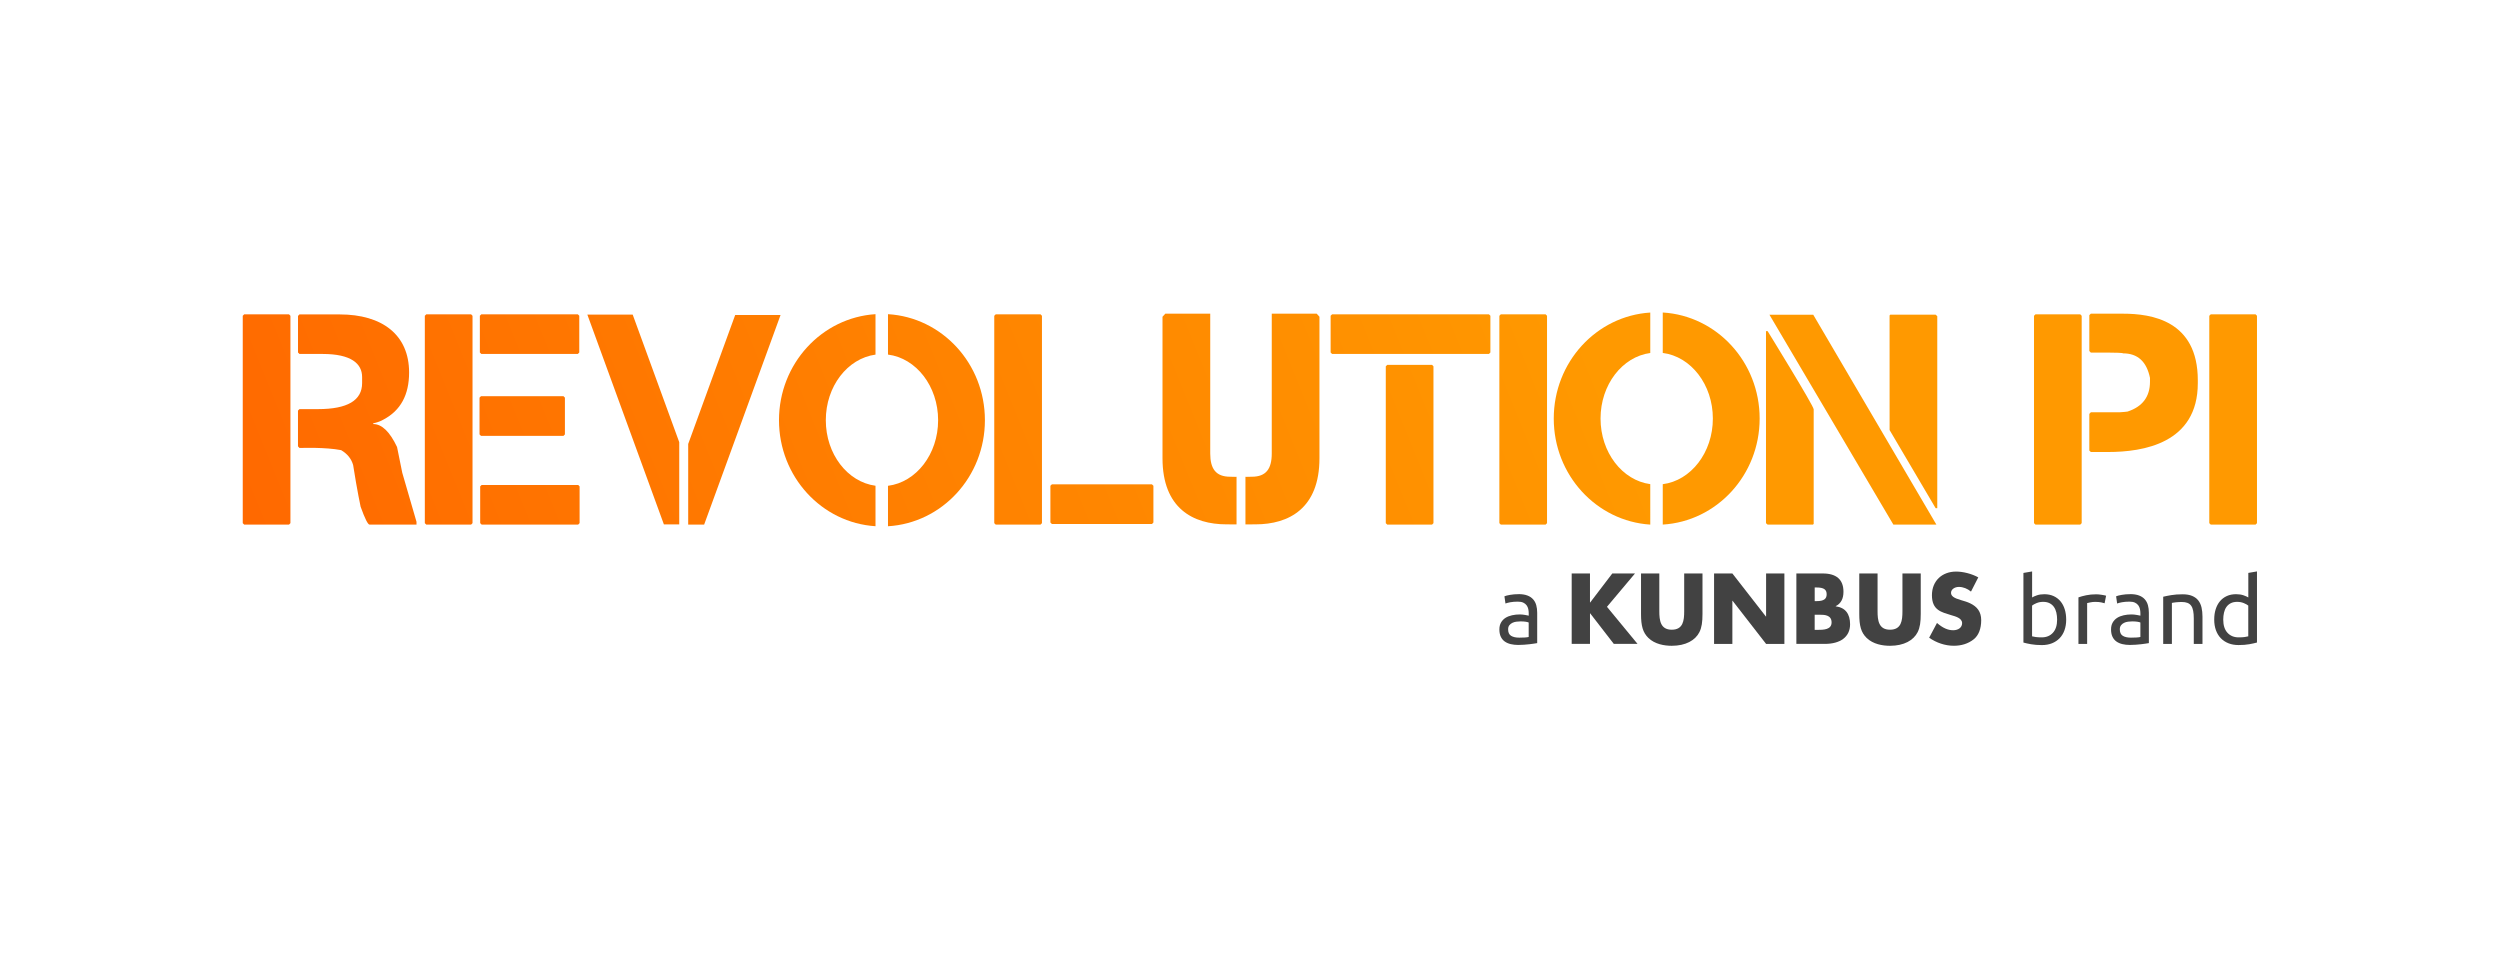 <?xml version="1.0" encoding="UTF-8" standalone="no"?>
<svg
   id="Ebene_1"
   data-name="Ebene 1"
   viewBox="0 0 180 69"
   version="1.1"
   width="180"
   height="69"
   xmlns:xlink="http://www.w3.org/1999/xlink"
   xmlns="http://www.w3.org/2000/svg"
   xmlns:svg="http://www.w3.org/2000/svg">
  <defs
     id="defs2">
    <style
       id="style1">&#10;      .cls-1 {&#10;        fill: url(#Unbenannter_Verlauf_56-5);&#10;      }&#10;&#10;      .cls-1, .cls-2, .cls-3, .cls-4, .cls-5, .cls-6, .cls-7, .cls-8, .cls-9, .cls-10, .cls-11, .cls-12, .cls-13, .cls-14, .cls-15, .cls-16, .cls-17, .cls-18, .cls-19, .cls-20, .cls-21, .cls-22, .cls-23, .cls-24, .cls-25, .cls-26 {&#10;        stroke-width: 0px;&#10;      }&#10;&#10;      .cls-2 {&#10;        fill: url(#Unbenannter_Verlauf_56-4);&#10;      }&#10;&#10;      .cls-3 {&#10;        fill: url(#Unbenannter_Verlauf_56-22);&#10;      }&#10;&#10;      .cls-4 {&#10;        fill: #424242;&#10;      }&#10;&#10;      .cls-5 {&#10;        fill: url(#Unbenannter_Verlauf_56-2);&#10;      }&#10;&#10;      .cls-6 {&#10;        fill: url(#Unbenannter_Verlauf_56-11);&#10;      }&#10;&#10;      .cls-7 {&#10;        fill: url(#Unbenannter_Verlauf_56-25);&#10;      }&#10;&#10;      .cls-8 {&#10;        fill: url(#Unbenannter_Verlauf_56-13);&#10;      }&#10;&#10;      .cls-9 {&#10;        fill: url(#Unbenannter_Verlauf_56-3);&#10;      }&#10;&#10;      .cls-10 {&#10;        fill: url(#Unbenannter_Verlauf_56-20);&#10;      }&#10;&#10;      .cls-11 {&#10;        fill: url(#Unbenannter_Verlauf_56-6);&#10;      }&#10;&#10;      .cls-12 {&#10;        fill: url(#Unbenannter_Verlauf_56-12);&#10;      }&#10;&#10;      .cls-13 {&#10;        fill: url(#Unbenannter_Verlauf_56-16);&#10;      }&#10;&#10;      .cls-14 {&#10;        fill: url(#Unbenannter_Verlauf_56);&#10;      }&#10;&#10;      .cls-15 {&#10;        fill: url(#Unbenannter_Verlauf_56-14);&#10;      }&#10;&#10;      .cls-16 {&#10;        fill: url(#Unbenannter_Verlauf_56-19);&#10;      }&#10;&#10;      .cls-17 {&#10;        fill: url(#Unbenannter_Verlauf_56-8);&#10;      }&#10;&#10;      .cls-18 {&#10;        fill: url(#Unbenannter_Verlauf_56-17);&#10;      }&#10;&#10;      .cls-19 {&#10;        fill: url(#Unbenannter_Verlauf_56-9);&#10;      }&#10;&#10;      .cls-20 {&#10;        fill: url(#Unbenannter_Verlauf_56-21);&#10;      }&#10;&#10;      .cls-21 {&#10;        fill: url(#Unbenannter_Verlauf_56-18);&#10;      }&#10;&#10;      .cls-22 {&#10;        fill: url(#Unbenannter_Verlauf_56-7);&#10;      }&#10;&#10;      .cls-23 {&#10;        fill: url(#Unbenannter_Verlauf_56-15);&#10;      }&#10;&#10;      .cls-24 {&#10;        fill: url(#Unbenannter_Verlauf_56-10);&#10;      }&#10;&#10;      .cls-25 {&#10;        fill: url(#Unbenannter_Verlauf_56-24);&#10;      }&#10;&#10;      .cls-26 {&#10;        fill: url(#Unbenannter_Verlauf_56-23);&#10;      }&#10;    </style>
    <linearGradient
       id="Unbenannter_Verlauf_56"
       data-name="Unbenannter Verlauf 56"
       x1="59.86"
       y1="309.16"
       x2="569.98"
       y2="102.35"
       gradientUnits="userSpaceOnUse">
      <stop
         offset="0"
         stop-color="#f60"
         id="stop1" />
      <stop
         offset="1"
         stop-color="#f90"
         id="stop2" />
    </linearGradient>
    <linearGradient
       id="Unbenannter_Verlauf_56-2"
       data-name="Unbenannter Verlauf 56"
       x1="30"
       y1="235.51"
       x2="540.13"
       y2="28.7"
       xlink:href="#Unbenannter_Verlauf_56" />
    <linearGradient
       id="Unbenannter_Verlauf_56-3"
       data-name="Unbenannter Verlauf 56"
       x1="1.8"
       y1="165.94"
       x2="511.92"
       y2="-40.87"
       xlink:href="#Unbenannter_Verlauf_56" />
    <linearGradient
       id="Unbenannter_Verlauf_56-4"
       data-name="Unbenannter Verlauf 56"
       x1="-30"
       y1="87.51"
       x2="480.12"
       y2="-119.3"
       xlink:href="#Unbenannter_Verlauf_56" />
    <linearGradient
       id="Unbenannter_Verlauf_56-5"
       data-name="Unbenannter Verlauf 56"
       x1="-40.17"
       y1="62.42"
       x2="469.96"
       y2="-144.39"
       xlink:href="#Unbenannter_Verlauf_56" />
    <linearGradient
       id="Unbenannter_Verlauf_56-6"
       data-name="Unbenannter Verlauf 56"
       x1="27.14"
       y1="228.45"
       x2="537.27"
       y2="21.64"
       xlink:href="#Unbenannter_Verlauf_56" />
    <linearGradient
       id="Unbenannter_Verlauf_56-7"
       data-name="Unbenannter Verlauf 56"
       x1="11.95"
       y1="191"
       x2="522.08"
       y2="-15.81"
       xlink:href="#Unbenannter_Verlauf_56" />
    <linearGradient
       id="Unbenannter_Verlauf_56-8"
       data-name="Unbenannter Verlauf 56"
       x1="18.14"
       y1="206.26"
       x2="528.27"
       y2="-0.54"
       xlink:href="#Unbenannter_Verlauf_56" />
    <linearGradient
       id="Unbenannter_Verlauf_56-9"
       data-name="Unbenannter Verlauf 56"
       x1="-13.72"
       y1="127.68"
       x2="496.41"
       y2="-79.13"
       xlink:href="#Unbenannter_Verlauf_56" />
    <linearGradient
       id="Unbenannter_Verlauf_56-10"
       data-name="Unbenannter Verlauf 56"
       x1="-37.24"
       y1="69.66"
       x2="472.89"
       y2="-137.15"
       xlink:href="#Unbenannter_Verlauf_56" />
    <linearGradient
       id="Unbenannter_Verlauf_56-11"
       data-name="Unbenannter Verlauf 56"
       x1="-26.37"
       y1="96.47"
       x2="483.76"
       y2="-110.34"
       xlink:href="#Unbenannter_Verlauf_56" />
    <linearGradient
       id="Unbenannter_Verlauf_56-12"
       data-name="Unbenannter Verlauf 56"
       x1="46.03"
       y1="275.04"
       x2="556.15"
       y2="68.23"
       xlink:href="#Unbenannter_Verlauf_56" />
    <linearGradient
       id="Unbenannter_Verlauf_56-13"
       data-name="Unbenannter Verlauf 56"
       x1="69.64"
       y1="333.3"
       x2="579.77"
       y2="126.49"
       xlink:href="#Unbenannter_Verlauf_56" />
    <linearGradient
       id="Unbenannter_Verlauf_56-14"
       data-name="Unbenannter Verlauf 56"
       x1="-14.83"
       y1="124.94"
       x2="495.3"
       y2="-81.86"
       xlink:href="#Unbenannter_Verlauf_56" />
    <linearGradient
       id="Unbenannter_Verlauf_56-15"
       data-name="Unbenannter Verlauf 56"
       x1="-19.69"
       y1="112.95"
       x2="490.44"
       y2="-93.86"
       xlink:href="#Unbenannter_Verlauf_56" />
    <linearGradient
       id="Unbenannter_Verlauf_56-16"
       data-name="Unbenannter Verlauf 56"
       x1="57.97"
       y1="304.51"
       x2="568.1"
       y2="97.7"
       xlink:href="#Unbenannter_Verlauf_56" />
    <linearGradient
       id="Unbenannter_Verlauf_56-17"
       data-name="Unbenannter Verlauf 56"
       x1="15.91"
       y1="200.75"
       x2="526.04"
       y2="-6.05"
       xlink:href="#Unbenannter_Verlauf_56" />
    <linearGradient
       id="Unbenannter_Verlauf_56-18"
       data-name="Unbenannter Verlauf 56"
       x1="48.44"
       y1="281"
       x2="558.57"
       y2="74.19"
       xlink:href="#Unbenannter_Verlauf_56" />
    <linearGradient
       id="Unbenannter_Verlauf_56-19"
       data-name="Unbenannter Verlauf 56"
       x1="50.7"
       y1="286.58"
       x2="560.83"
       y2="79.77"
       xlink:href="#Unbenannter_Verlauf_56" />
    <linearGradient
       id="Unbenannter_Verlauf_56-20"
       data-name="Unbenannter Verlauf 56"
       x1="-35.07"
       y1="75.02"
       x2="475.06"
       y2="-131.79"
       xlink:href="#Unbenannter_Verlauf_56" />
    <linearGradient
       id="Unbenannter_Verlauf_56-21"
       data-name="Unbenannter Verlauf 56"
       x1="11.95"
       y1="190.98"
       x2="522.07"
       y2="-15.83"
       xlink:href="#Unbenannter_Verlauf_56" />
    <linearGradient
       id="Unbenannter_Verlauf_56-22"
       data-name="Unbenannter Verlauf 56"
       x1="-6.45"
       y1="145.61"
       x2="503.68"
       y2="-61.2"
       xlink:href="#Unbenannter_Verlauf_56" />
    <linearGradient
       id="Unbenannter_Verlauf_56-23"
       data-name="Unbenannter Verlauf 56"
       x1="-4.98"
       y1="149.23"
       x2="505.15"
       y2="-57.58"
       xlink:href="#Unbenannter_Verlauf_56" />
    <linearGradient
       id="Unbenannter_Verlauf_56-24"
       data-name="Unbenannter Verlauf 56"
       x1="36.59"
       y1="251.77"
       x2="546.72"
       y2="44.96"
       xlink:href="#Unbenannter_Verlauf_56" />
    <linearGradient
       id="Unbenannter_Verlauf_56-25"
       data-name="Unbenannter Verlauf 56"
       x1="38.06"
       y1="255.38"
       x2="548.18"
       y2="48.58"
       xlink:href="#Unbenannter_Verlauf_56" />
    <linearGradient
       xlink:href="#Unbenannter_Verlauf_56"
       id="linearGradient1"
       gradientUnits="userSpaceOnUse"
       x1="59.86"
       y1="309.16"
       x2="569.98"
       y2="102.35" />
  </defs>
  <rect
     style="fill:#ffffff;stroke-width:4.025"
     id="rect1"
     width="180"
     height="69"
     x="0"
     y="0" />
  <g
     id="g35"
     transform="matrix(0.182,0,0,0.182,17.478,22.5)">
    <g
       id="g22">
      <polygon
         class="cls-14"
         points="708.63,1.3 708.63,83.34 709.21,83.91 726.93,83.91 727.49,83.34 727.49,1.3 726.93,0.72 709.21,0.72 "
         id="polygon2"
         style="fill:url(#linearGradient1)" />
      <polygon
         class="cls-5"
         points="497.12,1.3 497.12,83.34 497.69,83.91 515.42,83.91 515.98,83.34 515.98,1.3 515.42,0.72 497.69,0.72 "
         id="polygon3"
         style="fill:url(#Unbenannter_Verlauf_56-2)" />
      <polygon
         class="cls-9"
         points="297.3,1.3 297.3,83.34 297.88,83.91 315.61,83.91 316.17,83.34 316.17,1.3 315.61,0.72 297.88,0.72 "
         id="polygon4"
         style="fill:url(#Unbenannter_Verlauf_56-3)" />
      <polygon
         class="cls-2"
         points="72.03,1.3 72.03,83.34 72.61,83.91 90.34,83.91 90.9,83.34 90.9,1.3 90.34,0.72 72.61,0.72 "
         id="polygon5"
         style="fill:url(#Unbenannter_Verlauf_56-4)" />
      <polygon
         class="cls-1"
         points="0,1.3 0,83.34 0.57,83.91 18.3,83.91 18.86,83.34 18.86,1.3 18.3,0.72 0.57,0.72 "
         id="polygon6"
         style="fill:url(#Unbenannter_Verlauf_56-5)" />
      <polygon
         class="cls-11"
         points="452.19,21.29 452.19,83.34 452.77,83.91 470.49,83.91 471.05,83.34 471.05,21.29 470.49,20.71 452.77,20.71 "
         id="polygon7"
         style="fill:url(#Unbenannter_Verlauf_56-6)" />
      <polygon
         class="cls-22"
         points="430.95,16.4 493,16.4 493.57,15.82 493.57,1.28 493,0.72 430.95,0.72 430.37,1.28 430.37,15.82 "
         id="polygon8"
         style="fill:url(#Unbenannter_Verlauf_56-7)" />
      <polygon
         class="cls-17"
         points="320.09,83.67 359.69,83.67 360.26,83.08 360.26,68.54 359.69,67.99 320.09,67.99 319.51,68.54 319.51,83.08 "
         id="polygon9"
         style="fill:url(#Unbenannter_Verlauf_56-8)" />
      <polygon
         class="cls-19"
         points="94.51,83.91 132.69,83.91 133.26,83.33 133.26,68.79 132.69,68.23 94.51,68.23 93.93,68.79 93.93,83.33 "
         id="polygon10"
         style="fill:url(#Unbenannter_Verlauf_56-9)" />
      <polygon
         class="cls-24"
         points="94.38,16.4 132.56,16.4 133.13,15.82 133.13,1.28 132.56,0.72 94.38,0.72 93.8,1.28 93.8,15.82 "
         id="polygon11"
         style="fill:url(#Unbenannter_Verlauf_56-10)" />
      <polygon
         class="cls-6"
         points="94.24,48.8 126.89,48.8 127.45,48.23 127.45,33.68 126.89,33.12 94.24,33.12 93.67,33.68 93.67,48.23 "
         id="polygon12"
         style="fill:url(#Unbenannter_Verlauf_56-11)" />
      <path
         class="cls-12"
         d="m 621.18,83.91 0.29,-0.29 V 38.3 c 0,-1.39 -18.22,-30.92 -18.22,-30.92 h -0.65 v 75.97 l 0.65,0.57 h 17.93 z"
         id="path12"
         style="fill:url(#Unbenannter_Verlauf_56-12)" />
      <polygon
         class="cls-8"
         points="777.97,1.3 777.97,83.34 778.55,83.91 796.28,83.91 796.84,83.34 796.84,1.3 796.28,0.72 778.55,0.72 "
         id="polygon13"
         style="fill:url(#Unbenannter_Verlauf_56-13)" />
      <polygon
         class="cls-15"
         points="176.22,83.91 182.53,83.91 212.76,0.99 194.81,0.99 176.22,52.01 "
         id="polygon14"
         style="fill:url(#Unbenannter_Verlauf_56-14)" />
      <polygon
         class="cls-23"
         points="166.61,83.84 172.68,83.84 172.68,51.31 154.26,0.82 136.32,0.82 "
         id="polygon15"
         style="fill:url(#Unbenannter_Verlauf_56-15)" />
      <path
         class="cls-13"
         d="m 743.85,0.47 h -12.74 l -0.6,0.57 v 14.19 l 0.6,0.64 c 0,0 12.74,-0.14 12.74,0.29 5.77,0 9.33,3.23 10.66,9.71 v 1.51 c 0,5.94 -2.97,9.88 -8.87,11.81 0,0 -2.24,0.29 -3.26,0.29 h -11.27 l -0.6,0.64 v 14.49 l 0.6,0.58 h 6.82 c 13.85,0 35.5,-3.39 35.5,-27.22 V 26.81 C 773.43,3.09 754.99,0.47 743.85,0.47 Z"
         id="path15"
         style="fill:url(#Unbenannter_Verlauf_56-16)" />
      <path
         class="cls-18"
         d="m 407.08,0.45 v 55.31 c 0,6.12 -2.26,9.21 -7.9,9.21 -1.99,0.09 -2.51,0.03 -2.51,0.03 v 18.83 l 3.97,-0.02 c 13.24,0 25.31,-6.33 25.31,-26.15 V 1.68 L 424.86,0.47 407.09,0.45 Z"
         id="path16"
         style="fill:url(#Unbenannter_Verlauf_56-17)" />
      <polygon
         class="cls-21"
         points="670.01,83.91 621.3,0.89 603.97,0.89 652.99,83.91 "
         id="polygon16"
         style="fill:url(#Unbenannter_Verlauf_56-18)" />
      <polygon
         class="cls-16"
         points="669.71,77.41 670.36,77.41 670.36,1.45 669.71,0.86 651.77,0.86 651.49,1.16 651.5,46.5 "
         id="polygon17"
         style="fill:url(#Unbenannter_Verlauf_56-19)" />
      <path
         class="cls-10"
         d="m 63.14,63.58 -2.1,-10.37 c -2.88,-6.07 -6.02,-9.08 -9.42,-9.08 v -0.3 c 2.33,-0.42 4.1,-1.5 4.1,-1.5 C 62.44,38.77 65.81,32.58 65.81,23.74 65.81,8.83 55.18,0.76 38.36,0.76 H 22.43 l -0.57,0.59 v 14.47 l 0.57,0.58 h 9.16 c 11.29,0 15.63,3.81 15.63,9.15 v 2.36 c 0,6.89 -5.82,10.31 -17.44,10.31 h -7.36 l -0.57,0.59 v 14.13 l 0.57,0.64 h 0.87 c 0,0 9.4,-0.34 15.63,0.87 2.47,1.45 4.05,3.43 4.75,5.89 1.63,10.42 2.96,16.49 2.96,16.49 1.69,4.72 2.88,7.08 3.54,7.08 h 18.57 c 0,0 0,-1.1 0,-1.1 L 63.16,63.59 Z"
         id="path17"
         style="fill:url(#Unbenannter_Verlauf_56-20)" />
      <path
         class="cls-20"
         d="m 382.74,0.45 v 55.31 c 0,6.12 2.27,9.21 7.9,9.21 1.99,0.09 2.51,0.03 2.51,0.03 v 18.83 l -3.97,-0.02 c -13.23,0 -25.32,-6.33 -25.32,-26.15 V 1.68 l 1.11,-1.21 z"
         id="path18"
         style="fill:url(#Unbenannter_Verlauf_56-21)" />
      <path
         class="cls-3"
         d="m 230.66,42.61 c 0,-13.41 8.59,-24.44 19.66,-25.95 v -16 c -21.3,1.37 -38.18,19.62 -38.18,41.95 0,22.33 16.87,40.6 38.18,41.94 V 68.54 C 239.25,67.05 230.66,56.02 230.66,42.61 Z"
         id="path19"
         style="fill:url(#Unbenannter_Verlauf_56-22)" />
      <path
         class="cls-26"
         d="M 293.6,42.61 C 293.6,20.22 276.64,1.94 255.26,0.66 v 15.99 c 11.14,1.4 19.83,12.5 19.83,25.96 0,13.46 -8.69,24.55 -19.83,25.95 v 16 C 276.64,83.28 293.6,64.99 293.6,42.61 Z"
         id="path20"
         style="fill:url(#Unbenannter_Verlauf_56-23)" />
      <path
         class="cls-25"
         d="m 537.15,41.95 c 0,-13.41 8.6,-24.44 19.67,-25.93 v -16 c -21.3,1.35 -38.18,19.6 -38.18,41.94 0,22.34 16.88,40.59 38.18,41.95 V 67.9 C 545.75,66.41 537.15,55.37 537.15,41.95 Z"
         id="path21"
         style="fill:url(#Unbenannter_Verlauf_56-24)" />
      <path
         class="cls-7"
         d="M 600.09,41.95 C 600.09,19.57 583.13,1.28 561.76,0 v 16 c 11.13,1.4 19.82,12.49 19.82,25.95 0,13.46 -8.69,24.56 -19.82,25.97 V 83.9 c 21.37,-1.28 38.33,-19.57 38.33,-41.95 z"
         id="path22"
         style="fill:url(#Unbenannter_Verlauf_56-25)" />
    </g>
    <g
       id="g34">
      <path
         class="cls-4"
         d="m 504.7,111.41 c 1.38,0 2.54,0.18 3.49,0.54 0.95,0.36 1.71,0.86 2.29,1.52 0.58,0.65 0.99,1.43 1.24,2.33 0.25,0.9 0.37,1.89 0.37,2.98 v 12.01 c -0.3,0.05 -0.71,0.12 -1.24,0.2 -0.53,0.08 -1.13,0.17 -1.79,0.24 -0.67,0.07 -1.39,0.14 -2.16,0.2 -0.78,0.06 -1.55,0.09 -2.31,0.09 -1.08,0 -2.08,-0.11 -2.99,-0.33 -0.91,-0.22 -1.7,-0.57 -2.37,-1.05 -0.67,-0.48 -1.18,-1.11 -1.55,-1.9 -0.37,-0.79 -0.55,-1.74 -0.55,-2.85 0,-1.11 0.22,-1.97 0.65,-2.73 0.43,-0.76 1.02,-1.38 1.76,-1.85 0.74,-0.47 1.6,-0.81 2.59,-1.03 0.98,-0.22 2.02,-0.33 3.1,-0.33 0.35,0 0.7,0.02 1.07,0.06 0.37,0.04 0.72,0.09 1.05,0.15 0.33,0.06 0.62,0.12 0.87,0.17 0.25,0.05 0.42,0.09 0.52,0.11 v -0.96 c 0,-0.57 -0.06,-1.13 -0.18,-1.68 -0.12,-0.55 -0.35,-1.05 -0.67,-1.48 -0.32,-0.43 -0.76,-0.78 -1.31,-1.04 -0.55,-0.26 -1.27,-0.39 -2.16,-0.39 -1.13,0 -2.12,0.08 -2.98,0.24 -0.85,0.16 -1.49,0.33 -1.9,0.5 l -0.41,-2.85 c 0.44,-0.2 1.18,-0.39 2.22,-0.57 1.04,-0.19 2.16,-0.28 3.36,-0.28 z m 0.29,17.22 c 0.81,0 1.53,-0.02 2.16,-0.06 0.63,-0.04 1.15,-0.1 1.57,-0.2 v -5.73 c -0.25,-0.12 -0.65,-0.23 -1.2,-0.31 -0.55,-0.08 -1.23,-0.13 -2.01,-0.13 -0.52,0 -1.07,0.04 -1.65,0.11 -0.58,0.07 -1.11,0.23 -1.59,0.46 -0.48,0.23 -0.88,0.55 -1.2,0.96 -0.32,0.41 -0.48,0.94 -0.48,1.61 0,1.23 0.39,2.09 1.18,2.57 0.79,0.48 1.86,0.72 3.22,0.72 z"
         id="path23" />
      <path
         class="cls-4"
         d="m 532.97,103.24 v 11.49 h 0.07 l 8.76,-11.49 h 8.98 l -11.09,13.19 12.09,14.67 h -9.39 l -9.35,-12.09 h -0.07 v 12.09 h -7.24 v -27.87 h 7.24 z"
         id="path24" />
      <path
         class="cls-4"
         d="m 560.4,103.24 v 14.93 c 0,3.59 0.41,7.32 4.92,7.32 4.51,0 4.92,-3.62 4.92,-7.28 v -14.97 h 7.24 v 16 c 0,3.22 -0.3,5.36 -1.22,7.21 -1.63,3.25 -5.43,5.4 -10.94,5.4 -2.92,0 -6.69,-0.63 -9.24,-3.1 -2.22,-2.18 -2.92,-4.8 -2.92,-9.5 v -16 h 7.24 z"
         id="path25" />
      <path
         class="cls-4"
         d="m 589.3,103.24 13.27,17.04 h 0.07 v -17.04 h 7.24 v 27.87 h -7.24 l -13.27,-17.08 h -0.07 v 17.08 h -7.24 v -27.87 z"
         id="path26" />
      <path
         class="cls-4"
         d="m 625.08,103.24 c 5.32,0 8.17,2.37 8.17,7.24 0,2.81 -1.03,4.66 -3.07,5.69 v 0.07 c 3.81,0.48 5.69,2.99 5.69,7.1 0,5.03 -3.88,7.76 -9.98,7.76 h -11.27 v -27.87 h 10.46 z m -3.22,10.94 h 0.78 c 2.88,0 3.96,-0.89 3.96,-2.7 0,-1.81 -1,-2.7 -4.03,-2.7 h -0.7 v 5.4 z m 0,11.38 h 0.92 c 2.66,0 5.77,-0.07 5.77,-2.96 0,-3.03 -3.03,-3.03 -4.58,-3.03 h -2.11 z"
         id="path27" />
      <path
         class="cls-4"
         d="m 646.74,103.24 v 14.93 c 0,3.59 0.41,7.32 4.92,7.32 4.51,0 4.92,-3.62 4.92,-7.28 v -14.97 h 7.24 v 16 c 0,3.22 -0.3,5.36 -1.22,7.21 -1.63,3.25 -5.43,5.4 -10.94,5.4 -2.92,0 -6.69,-0.63 -9.24,-3.1 -2.22,-2.18 -2.92,-4.8 -2.92,-9.5 v -16 h 7.24 z"
         id="path28" />
      <path
         class="cls-4"
         d="m 686.58,104.79 -2.88,5.62 c -1.37,-1.15 -3.07,-1.85 -4.8,-1.85 -1.63,0 -3.1,0.96 -3.1,2.33 0,1.26 1.11,2.07 3.81,2.85 1.41,0.41 2.7,0.78 3.81,1.33 2.66,1.29 4.32,3.25 4.32,6.65 0,3.4 -1.04,5.99 -2.88,7.5 -2.33,1.88 -5.1,2.62 -7.95,2.62 -3.44,0 -6.91,-1.18 -9.76,-3.18 l 3.1,-5.84 c 2.33,2.03 4.36,2.88 6.39,2.88 2.03,0 3.55,-1.07 3.55,-2.81 0,-2.07 -2.81,-2.7 -4.4,-3.18 -3.7,-1.18 -7.54,-1.85 -7.54,-7.87 0,-5.69 4.03,-9.35 9.57,-9.35 2.77,0 6.14,0.85 8.76,2.29 z"
         id="path29" />
      <path
         class="cls-4"
         d="m 707.87,112.74 c 0.42,-0.27 1.05,-0.55 1.9,-0.85 0.85,-0.3 1.83,-0.44 2.94,-0.44 1.38,0 2.61,0.25 3.68,0.74 1.07,0.49 1.98,1.18 2.72,2.07 0.74,0.89 1.3,1.95 1.68,3.18 0.38,1.23 0.57,2.59 0.57,4.07 0,1.55 -0.23,2.95 -0.68,4.2 -0.45,1.25 -1.1,2.3 -1.94,3.16 -0.84,0.86 -1.85,1.53 -3.03,2 -1.18,0.47 -2.51,0.7 -3.99,0.7 -1.6,0 -3.02,-0.11 -4.25,-0.33 -1.23,-0.22 -2.24,-0.44 -3.03,-0.67 v -27.54 l 3.44,-0.59 v 10.31 z m 0,15.37 c 0.34,0.1 0.83,0.19 1.46,0.28 0.63,0.09 1.41,0.13 2.35,0.13 1.85,0 3.33,-0.61 4.43,-1.83 1.11,-1.22 1.66,-2.95 1.66,-5.19 0,-0.98 -0.1,-1.91 -0.3,-2.77 -0.2,-0.86 -0.52,-1.61 -0.96,-2.24 -0.44,-0.63 -1.02,-1.12 -1.72,-1.48 -0.7,-0.36 -1.55,-0.54 -2.53,-0.54 -0.98,0 -1.8,0.16 -2.59,0.48 -0.79,0.32 -1.39,0.65 -1.81,1 v 12.16 z"
         id="path30" />
      <path
         class="cls-4"
         d="m 733.3,111.48 c 0.3,0 0.63,0.02 1.02,0.06 0.38,0.04 0.76,0.09 1.13,0.15 0.37,0.06 0.71,0.12 1.02,0.18 0.31,0.06 0.54,0.12 0.68,0.17 l -0.59,2.99 c -0.27,-0.1 -0.72,-0.22 -1.35,-0.35 -0.63,-0.13 -1.44,-0.2 -2.42,-0.2 -0.64,0 -1.27,0.07 -1.9,0.2 -0.63,0.14 -1.04,0.23 -1.24,0.28 v 16.15 h -3.44 V 112.7 c 0.81,-0.3 1.82,-0.57 3.03,-0.83 1.21,-0.26 2.56,-0.39 4.07,-0.39 z"
         id="path31" />
      <path
         class="cls-4"
         d="m 746.68,111.41 c 1.38,0 2.54,0.18 3.49,0.54 0.95,0.36 1.71,0.86 2.29,1.52 0.58,0.65 0.99,1.43 1.24,2.33 0.25,0.9 0.37,1.89 0.37,2.98 v 12.01 c -0.3,0.05 -0.71,0.12 -1.24,0.2 -0.53,0.08 -1.13,0.17 -1.79,0.24 -0.67,0.07 -1.39,0.14 -2.16,0.2 -0.78,0.06 -1.55,0.09 -2.31,0.09 -1.08,0 -2.08,-0.11 -2.99,-0.33 -0.91,-0.22 -1.7,-0.57 -2.37,-1.05 -0.67,-0.48 -1.18,-1.11 -1.55,-1.9 -0.37,-0.79 -0.55,-1.74 -0.55,-2.85 0,-1.11 0.22,-1.97 0.65,-2.73 0.43,-0.76 1.02,-1.38 1.76,-1.85 0.74,-0.47 1.6,-0.81 2.59,-1.03 0.98,-0.22 2.02,-0.33 3.1,-0.33 0.35,0 0.7,0.02 1.07,0.06 0.37,0.04 0.72,0.09 1.05,0.15 0.33,0.06 0.62,0.12 0.87,0.17 0.25,0.05 0.42,0.09 0.52,0.11 v -0.96 c 0,-0.57 -0.06,-1.13 -0.18,-1.68 -0.12,-0.55 -0.35,-1.05 -0.67,-1.48 -0.32,-0.43 -0.76,-0.78 -1.31,-1.04 -0.55,-0.26 -1.27,-0.39 -2.16,-0.39 -1.13,0 -2.12,0.08 -2.98,0.24 -0.85,0.16 -1.49,0.33 -1.9,0.5 l -0.41,-2.85 c 0.44,-0.2 1.18,-0.39 2.22,-0.57 1.04,-0.19 2.16,-0.28 3.36,-0.28 z m 0.3,17.22 c 0.81,0 1.53,-0.02 2.16,-0.06 0.63,-0.04 1.15,-0.1 1.57,-0.2 v -5.73 c -0.25,-0.12 -0.65,-0.23 -1.2,-0.31 -0.55,-0.08 -1.23,-0.13 -2.01,-0.13 -0.52,0 -1.07,0.04 -1.65,0.11 -0.58,0.07 -1.11,0.23 -1.59,0.46 -0.48,0.23 -0.88,0.55 -1.2,0.96 -0.32,0.41 -0.48,0.94 -0.48,1.61 0,1.23 0.39,2.09 1.18,2.57 0.79,0.48 1.86,0.72 3.22,0.72 z"
         id="path32" />
      <path
         class="cls-4"
         d="m 759.76,112.44 c 0.79,-0.2 1.84,-0.41 3.14,-0.63 1.31,-0.22 2.81,-0.33 4.51,-0.33 1.53,0 2.8,0.22 3.81,0.65 1.01,0.43 1.82,1.03 2.42,1.81 0.6,0.78 1.03,1.71 1.27,2.79 0.25,1.08 0.37,2.28 0.37,3.59 v 10.79 h -3.44 v -10.05 c 0,-1.18 -0.08,-2.19 -0.24,-3.03 -0.16,-0.84 -0.43,-1.52 -0.8,-2.03 -0.37,-0.52 -0.86,-0.89 -1.48,-1.13 -0.62,-0.23 -1.38,-0.35 -2.29,-0.35 -0.37,0 -0.75,0.01 -1.15,0.04 -0.39,0.03 -0.77,0.06 -1.13,0.09 -0.36,0.04 -0.68,0.08 -0.96,0.13 -0.28,0.05 -0.49,0.09 -0.61,0.11 v 16.23 h -3.44 v -18.67 z"
         id="path33" />
      <path
         class="cls-4"
         d="m 793.4,103.02 3.44,-0.59 v 28.13 c -0.79,0.22 -1.8,0.44 -3.03,0.67 -1.23,0.22 -2.65,0.33 -4.25,0.33 -1.48,0 -2.81,-0.23 -3.99,-0.7 -1.18,-0.47 -2.19,-1.13 -3.03,-2 -0.84,-0.86 -1.49,-1.92 -1.94,-3.16 -0.45,-1.24 -0.68,-2.64 -0.68,-4.2 0,-1.56 0.19,-2.83 0.57,-4.07 0.38,-1.23 0.94,-2.29 1.68,-3.18 0.74,-0.89 1.65,-1.58 2.72,-2.07 1.07,-0.49 2.3,-0.74 3.68,-0.74 1.11,0 2.09,0.15 2.94,0.44 0.85,0.3 1.48,0.58 1.9,0.85 v -9.72 z m 0,12.93 c -0.42,-0.34 -1.02,-0.68 -1.81,-1 -0.79,-0.32 -1.65,-0.48 -2.59,-0.48 -0.99,0 -1.83,0.18 -2.53,0.54 -0.7,0.36 -1.27,0.85 -1.72,1.48 -0.44,0.63 -0.76,1.37 -0.96,2.24 -0.2,0.86 -0.3,1.79 -0.3,2.77 0,2.24 0.55,3.97 1.66,5.19 1.11,1.22 2.59,1.83 4.43,1.83 0.94,0 1.72,-0.04 2.35,-0.13 0.63,-0.09 1.11,-0.18 1.46,-0.28 v -12.16 z"
         id="path34" />
    </g>
  </g>
</svg>
